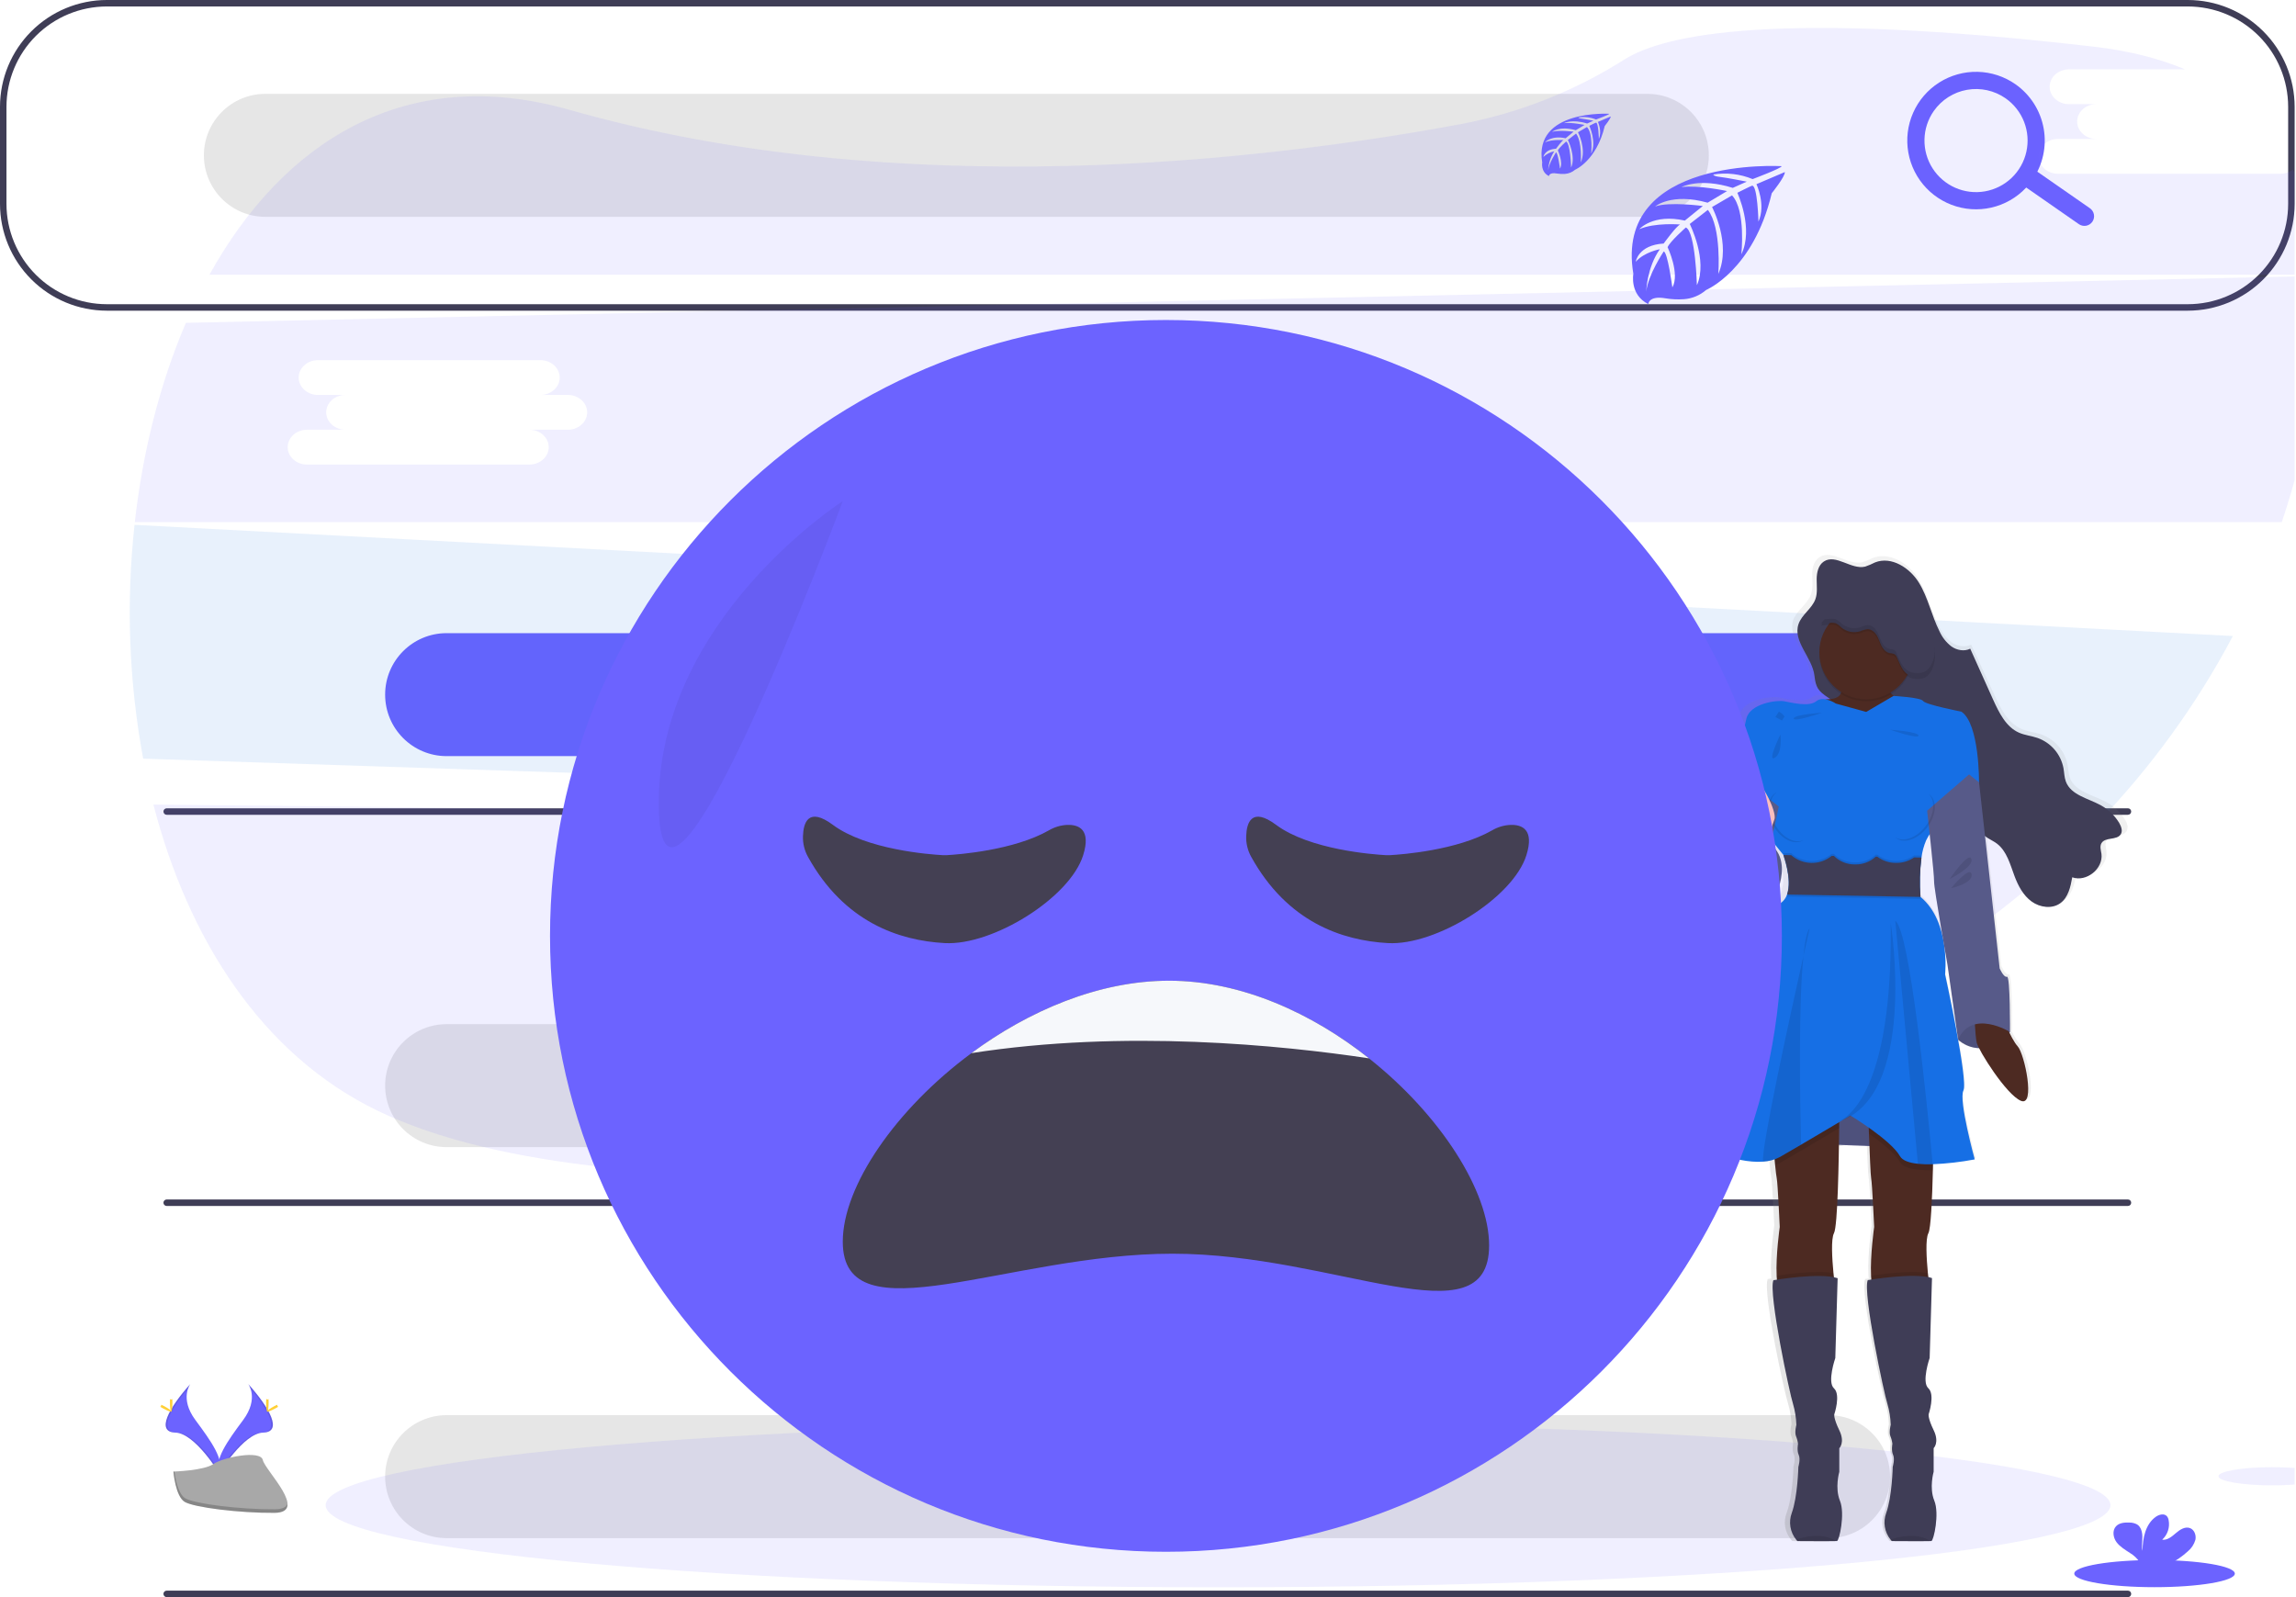 <svg width="1150" height="800" viewBox="0 0 1150 800" fill="none" xmlns="http://www.w3.org/2000/svg">
<g clip-path="url(#clip0)">
<path d="M1095.82 155.62H53.494C39.312 155.604 25.715 149.963 15.686 139.934C5.657 129.905 0.016 116.308 0 102.125V53.494C0.016 39.312 5.657 25.715 15.686 15.686C25.715 5.657 39.312 0.016 53.494 0H1095.82C1110.01 0.016 1123.6 5.657 1133.63 15.686C1143.66 25.715 1149.3 39.312 1149.32 53.494V102.125C1149.3 116.308 1143.66 129.905 1133.63 139.934C1123.6 149.963 1110.01 155.604 1095.82 155.62ZM53.494 3.242C40.171 3.257 27.398 8.556 17.977 17.977C8.556 27.398 3.257 40.171 3.242 53.494V102.125C3.257 115.449 8.556 128.222 17.977 137.642C27.398 147.063 40.171 152.363 53.494 152.378H1095.82C1109.15 152.363 1121.92 147.063 1131.34 137.642C1140.76 128.222 1146.06 115.449 1146.07 102.125V53.494C1146.06 40.171 1140.76 27.398 1131.34 17.977C1121.92 8.556 1109.15 3.257 1095.82 3.242H53.494Z" fill="#3F3D56"/>
<path d="M825.109 47.01H132.925C115.915 47.01 102.125 60.8 102.125 77.81V77.81C102.125 94.82 115.915 108.61 132.925 108.61H825.109C842.119 108.61 855.909 94.82 855.909 77.81C855.909 60.8 842.119 47.01 825.109 47.01Z" fill="#E6E6E6"/>
<path d="M915.887 317.144H223.703C206.693 317.144 192.904 330.933 192.904 347.944V347.944C192.904 364.954 206.693 378.743 223.703 378.743H915.887C932.897 378.743 946.687 364.954 946.687 347.944C946.687 330.933 932.897 317.144 915.887 317.144Z" fill="#6C63FF"/>
<path d="M915.887 513H223.703C206.693 513 192.904 526.789 192.904 543.799V543.799C192.904 560.809 206.693 574.599 223.703 574.599H915.887C932.897 574.599 946.687 560.809 946.687 543.799C946.687 526.789 932.897 513 915.887 513Z" fill="#E6E6E6"/>
<path d="M915.887 708.855H223.703C206.693 708.855 192.904 722.645 192.904 739.655V739.655C192.904 756.665 206.693 770.455 223.703 770.455H915.887C932.897 770.455 946.687 756.665 946.687 739.655C946.687 722.645 932.897 708.855 915.887 708.855Z" fill="#E6E6E6"/>
<path d="M1047.99 111.084C1047.25 112.138 1046.13 112.855 1044.86 113.079C1043.59 113.302 1042.29 113.013 1041.24 112.275L1014.77 93.86C1013.72 93.122 1013 91.996 1012.77 90.728C1012.55 89.461 1012.84 88.158 1013.58 87.104C1014.32 86.05 1015.44 85.332 1016.71 85.109C1017.98 84.885 1019.28 85.174 1020.33 85.912L1046.8 104.328C1047.85 105.066 1048.57 106.192 1048.79 107.459C1049.02 108.726 1048.73 110.03 1047.99 111.084Z" fill="#6C63FF"/>
<path d="M1017.94 90.161C1014.04 95.741 1008.56 100.037 1002.22 102.505C995.869 104.974 988.931 105.505 982.281 104.031C975.632 102.557 969.568 99.144 964.858 94.224C960.148 89.303 957.003 83.097 955.82 76.389C954.637 69.682 955.47 62.774 958.213 56.54C960.956 50.305 965.487 45.024 971.231 41.365C976.975 37.705 983.676 35.831 990.486 35.979C997.295 36.128 1003.91 38.292 1009.49 42.199C1016.96 47.444 1022.05 55.44 1023.63 64.431C1025.22 73.423 1023.17 82.676 1017.94 90.161ZM968.577 55.595C965.647 59.779 964.024 64.739 963.913 69.846C963.801 74.953 965.207 79.978 967.952 84.287C970.696 88.595 974.657 91.993 979.333 94.05C984.008 96.107 989.189 96.732 994.22 95.845C999.251 94.958 1003.91 92.599 1007.6 89.066C1011.29 85.534 1013.85 80.986 1014.95 75.999C1016.06 71.012 1015.66 65.808 1013.81 61.047C1011.96 56.286 1008.73 52.181 1004.55 49.251C998.935 45.33 991.995 43.796 985.252 44.985C978.508 46.174 972.511 49.99 968.577 55.595Z" fill="#6C63FF"/>
<path d="M1065.83 408.128H83.484C83.054 408.128 82.641 407.957 82.337 407.653C82.033 407.349 81.862 406.937 81.862 406.507C81.862 406.077 82.033 405.665 82.337 405.361C82.641 405.057 83.054 404.886 83.484 404.886H1065.83C1066.26 404.886 1066.68 405.057 1066.98 405.361C1067.28 405.665 1067.45 406.077 1067.45 406.507C1067.45 406.937 1067.28 407.349 1066.98 407.653C1066.68 407.957 1066.26 408.128 1065.83 408.128Z" fill="#3F3D56"/>
<path d="M1065.83 604.064H83.484C83.054 604.064 82.641 603.893 82.337 603.589C82.033 603.285 81.862 602.873 81.862 602.443C81.862 602.013 82.033 601.601 82.337 601.297C82.641 600.993 83.054 600.822 83.484 600.822H1065.83C1066.26 600.822 1066.68 600.993 1066.98 601.297C1067.28 601.601 1067.45 602.013 1067.45 602.443C1067.45 602.873 1067.28 603.285 1066.98 603.589C1066.68 603.893 1066.26 604.064 1065.83 604.064Z" fill="#3F3D56"/>
<path d="M1065.83 800H83.484C83.054 800 82.641 799.829 82.337 799.525C82.033 799.221 81.862 798.809 81.862 798.379C81.862 797.949 82.033 797.537 82.337 797.233C82.641 796.929 83.054 796.758 83.484 796.758H1065.83C1066.26 796.758 1066.68 796.929 1066.98 797.233C1067.28 797.537 1067.45 797.949 1067.45 798.379C1067.45 798.809 1067.28 799.221 1066.98 799.525C1066.68 799.829 1066.26 800 1065.83 800Z" fill="#3F3D56"/>
<g clip-path="url(#clip1)">
<path opacity="0.1" d="M76.84 403.02C94.21 470.15 130.95 528.18 189.01 556.31C309.71 614.77 581.92 584.62 785.08 550.01C890.17 532.11 982.54 482.71 1049.64 413.19L76.84 403.02Z" fill="#6C63FF"/>
<path opacity="0.1" d="M1142.2 87.03H1030.73C1025.44 87.03 1021.1 83.11 1021.1 78.32C1021.1 73.53 1025.44 69.6 1030.73 69.6H1050.01C1044.71 69.6 1040.38 65.68 1040.38 60.88C1040.38 56.08 1044.71 52.17 1050.01 52.17H1036.25C1030.95 52.17 1026.61 48.25 1026.61 43.45C1026.61 38.65 1030.95 34.74 1036.25 34.74H1094.43C1081.52 29.31 1066.43 25.45 1049.04 23.42C890.39 4.99 833.75 17.18 813.77 29.71C788.866 45.522 761.202 56.494 732.23 62.05C634.35 80.32 451.3 102.3 285.39 55.05C202.93 31.52 141.64 71.23 104.91 137.61H1161.56C1160.18 118.32 1156.05 100.5 1148.47 84.91C1146.67 86.296 1144.47 87.042 1142.2 87.03Z" fill="#6C63FF"/>
<path opacity="0.1" d="M67.39 262.9C63.108 301.942 64.564 341.4 71.71 380.02L1050.39 412.41C1077.33 384.469 1100.22 352.888 1118.39 318.59L67.39 262.9ZM454.47 346.45H435.2C440.5 346.45 444.84 350.38 444.84 355.17C444.84 359.96 440.5 363.88 435.2 363.88H323.73C318.44 363.88 314.1 359.96 314.1 355.17C314.1 350.38 318.44 346.45 323.73 346.45H343.01C337.71 346.45 333.38 342.53 333.38 337.74C333.38 332.95 337.71 329.02 343.01 329.02H329.24C323.94 329.02 319.6 325.1 319.6 320.31C319.6 315.52 323.94 311.59 329.24 311.59H440.71C446.01 311.59 450.34 315.51 450.34 320.31C450.34 325.11 446.01 329.02 440.71 329.02H454.47C459.77 329.02 464.1 332.94 464.1 337.74C464.1 342.54 459.77 346.45 454.47 346.45Z" fill="#166FE5"/>
<path opacity="0.1" d="M1161.6 138.21L93.12 161.71C80.12 191.94 71.5 226.12 67.53 261.54H1142.88C1149.88 240.817 1155.07 219.528 1158.4 197.91C1161.61 177.1 1162.89 156.97 1161.6 138.21ZM284.47 215.26H265.2C270.5 215.26 274.84 219.19 274.84 223.98C274.84 228.77 270.5 232.7 265.2 232.7H153.73C148.44 232.7 144.1 228.77 144.1 223.98C144.1 219.19 148.44 215.26 153.73 215.26H173.01C167.71 215.26 163.38 211.34 163.38 206.55C163.38 201.76 167.71 197.83 173.01 197.83H159.24C153.94 197.83 149.6 193.91 149.6 189.12C149.6 184.33 153.94 180.4 159.24 180.4H270.71C276.01 180.4 280.34 184.32 280.34 189.12C280.34 193.92 276.01 197.83 270.71 197.83H284.47C289.77 197.83 294.1 201.76 294.1 206.55C294.1 211.34 289.77 215.26 284.47 215.26Z" fill="#6C63FF"/>
<path opacity="0.1" d="M610.08 795.08C856.94 795.08 1057.06 776.67 1057.06 753.96C1057.06 731.25 856.94 712.84 610.08 712.84C363.22 712.84 163.1 731.25 163.1 753.96C163.1 776.67 363.22 795.08 610.08 795.08Z" fill="#6C63FF"/>
<path d="M1065.64 414.32C1065.64 414.25 1065.64 414.18 1065.64 414.11C1065.64 414 1065.64 413.9 1065.64 413.8C1065.44 412.655 1065.01 411.562 1064.37 410.59C1062.08 406.927 1058.89 403.911 1055.11 401.83C1048.51 398.21 1039.44 396.66 1036.8 389.75C1035.99 387.61 1035.97 385.28 1035.57 383.04C1034.87 379.55 1033.26 376.305 1030.91 373.632C1028.56 370.959 1025.55 368.951 1022.18 367.81C1019.04 366.76 1015.65 366.47 1012.6 365.17C1005.78 362.27 1002.18 355.12 999.13 348.51C995.183 339.977 991.237 331.44 987.29 322.9C984.29 324.41 980.41 323.7 977.6 321.81C974.892 319.794 972.736 317.129 971.33 314.06C967.26 306.16 965.51 297.21 960.73 289.69C955.95 282.17 946.4 276.23 937.96 279.5C936.312 280.323 934.608 281.028 932.86 281.61C925.63 283.3 917.63 275.04 911.44 279.05C910.412 279.709 909.574 280.626 909.01 281.71C909.005 281.643 909.005 281.577 909.01 281.51C908.205 283.137 907.755 284.916 907.69 286.73C907.69 287.1 907.69 287.46 907.69 287.81C907.69 287.87 907.69 287.93 907.69 287.99C907.69 289.43 907.78 290.89 907.8 292.35C907.822 293.576 907.729 294.802 907.52 296.01V295.91C907.403 296.59 907.229 297.259 907 297.91C905.39 302.23 900.93 305.06 898.84 309.12V308.92C898.605 309.362 898.401 309.819 898.23 310.29C897.858 311.354 897.666 312.473 897.66 313.6C897.48 321.23 905.57 328.41 906.51 336.6C907.18 342.4 908.51 344.26 913.44 347.54L914.52 348.26C914.09 348.26 913.65 348.32 913.16 348.33C912.969 348.333 912.778 348.354 912.59 348.39C911.72 348.15 910.808 348.107 909.919 348.263C909.03 348.418 908.187 348.769 907.45 349.29C903.67 352.29 894.73 349.98 890.76 349.29C886.79 348.6 873.19 350.46 871.29 358C869.39 365.54 866.13 381.1 866.13 381.1C866.13 381.1 866.13 390.97 864.92 392.81C864.873 392.939 864.873 393.081 864.92 393.21C864.92 395.98 865.02 412.63 862.34 416.92C861.68 417.92 861.73 420.13 862.22 422.85C859.4 426.48 856.75 430.72 857.22 433.5C858.08 439.19 869.62 457.08 886.16 447.5C886.16 447.5 895.57 430.29 883.73 421.14L884.24 419.14C887.82 423.54 890.47 426.7 890.47 426.7C890.47 426.7 890.61 427.07 890.83 427.7H890.47C892.015 431.905 892.952 436.31 893.25 440.78C893.205 442.419 892.908 444.041 892.37 445.59H892.68C892.59 445.93 892.49 446.27 892.37 446.59C891.789 448.279 890.703 449.748 889.26 450.8C880.99 456.66 871.52 498.51 871.52 498.51C871.52 498.51 852.76 566.16 849.01 570.01C845.91 573.17 865.39 582.07 880.01 581.01C882.051 580.889 884.067 580.505 886.01 579.87C886.1 580.87 886.2 581.87 886.3 582.78C886.61 585.78 886.93 588.56 887.13 589.43C887.65 591.61 888.68 613.87 888.68 613.87C888.68 613.87 886.57 628.33 887.08 638.39C887.08 639.08 887.17 639.74 887.23 640.39L885.41 640.67C882.65 646.87 894.02 698.6 895.57 702.95C896.597 706.378 897.175 709.924 897.29 713.5C897.29 713.5 896.29 717.18 897.12 719.19C897.637 720.418 897.974 721.715 898.12 723.04C898.12 723.04 897.44 726.38 898.47 728.56C899.5 730.74 898.3 734.56 898.3 734.56C898.3 734.56 897.96 749.63 894.86 757.83C894.016 760.037 893.77 762.427 894.148 764.759C894.525 767.092 895.513 769.282 897.01 771.11C897.226 771.395 897.459 771.665 897.71 771.92C897.71 771.92 914.81 772.06 917.82 771.92H918.21C919.42 771.75 922.52 758.19 919.76 751.66C917 745.13 919.42 737.09 919.42 737.09V725.21C919.42 725.21 922.52 722.35 919.42 716.21C916.32 710.07 916.83 708.21 916.83 708.21C916.83 708.21 920.28 698.33 916.66 695.15C913.04 691.97 917.35 679.91 917.35 679.91L918.57 639.71C917.931 639.502 917.28 639.335 916.62 639.21C916.55 638.55 916.48 637.87 916.41 637.15C915.7 629.87 915.09 619.97 916.67 617.15C918.25 614.33 919.01 589.71 919.26 572.6L935.02 573.2C935.35 581.2 935.7 588.5 935.92 589.43C936.44 591.61 937.48 613.87 937.48 613.87C937.48 613.87 935.36 628.33 935.87 638.39C935.87 639.08 935.96 639.74 936.02 640.39L934.2 640.67C931.44 646.87 942.81 698.6 944.36 702.95C945.388 706.378 945.969 709.924 946.09 713.5C946.09 713.5 945.09 717.18 945.91 719.19C946.427 720.418 946.764 721.715 946.91 723.04C946.91 723.04 946.23 726.38 947.26 728.56C948.29 730.74 947.09 734.56 947.09 734.56C947.09 734.56 946.75 749.63 943.65 757.83C942.819 760.04 942.587 762.43 942.977 764.759C943.367 767.087 944.365 769.271 945.87 771.09C946.086 771.375 946.319 771.645 946.57 771.9C946.57 771.9 963.67 772.04 966.68 771.9H967.07C968.28 771.73 971.38 758.17 968.62 751.64C965.86 745.11 968.28 737.07 968.28 737.07V725.21C968.28 725.21 971.38 722.35 968.28 716.21C965.18 710.07 965.69 708.21 965.69 708.21C965.69 708.21 969.14 698.33 965.52 695.15C961.9 691.97 966.21 679.91 966.21 679.91L967.45 639.71C966.795 639.499 966.127 639.332 965.45 639.21C965.38 638.55 965.31 637.87 965.24 637.15C964.53 629.87 963.92 619.97 965.5 617.15C966.77 614.84 967.5 599.96 967.83 585.43C967.83 584.43 967.83 583.43 967.91 582.43C975.151 582.128 982.362 581.32 989.49 580.01C989.49 580.01 981.06 550.2 983.64 545.35C984.75 543.26 983.15 532.13 980.96 520.14C984.014 522.612 987.811 523.986 991.74 524.04C995.51 531.29 1006.98 547.97 1013.44 550.54C1021.02 553.54 1015.33 526.94 1011.72 523.09C1010.01 520.988 1008.57 518.68 1007.44 516.22C1007.54 516.1 1007.65 516 1007.75 515.89C1007.85 515.78 1007.93 487.59 1006.2 488.1C1004.47 488.61 1002.41 483.91 1002.41 483.91L997.07 437.04L994.83 417.42C996.7 418.8 998.92 419.68 1000.83 421.05C1006.03 424.86 1007.73 431.55 1010.01 437.47C1011.89 442.34 1014.53 447.17 1018.86 450.23C1023.19 453.29 1029.54 454.1 1033.86 451C1037.86 448.09 1039.04 442.84 1039.92 438.05C1047.18 440.6 1055.99 433.78 1055.05 426.33C1054.82 424.49 1054.14 422.48 1055.1 420.87C1057.02 417.69 1063.1 419.54 1065.1 416.4C1065.44 415.857 1065.61 415.229 1065.6 414.59C1065.63 414.45 1065.64 414.39 1065.64 414.32ZM968.53 440.1C968.42 441.89 970.88 456.27 972.88 467.65C971.24 460.56 967.95 452.99 961.47 447.8C961.47 447.8 961.47 447.44 961.39 446.8H961.47C961.47 446.8 961.2 443.94 961.16 439.87C961.172 436.262 961.439 432.66 961.96 429.09V429H961.83C961.83 428.7 961.91 428.39 961.96 428.09C962.358 425.077 963.175 422.135 964.39 419.35C964.927 418.258 965.545 417.209 966.24 416.21C967.31 425.88 968.63 438.29 968.53 440.1ZM973.91 473.42C974.79 478.33 975.42 481.78 975.42 481.78L980.73 518.24V518.41C977.87 503.02 974.22 486.8 974.22 486.8C974.592 482.342 974.488 477.856 973.91 473.42Z" fill="url(#paint0_linear)"/>
<path d="M908.83 338.6C907.83 329.36 897.83 321.39 900.83 312.6C902.46 307.81 907.56 304.88 909.28 300.12C910.42 296.98 909.91 293.53 909.92 290.19C909.93 286.85 910.71 283.12 913.49 281.27C919.49 277.27 927.21 285.5 934.21 283.82C935.902 283.241 937.55 282.539 939.14 281.72C947.31 278.47 956.55 284.39 961.14 291.87C965.73 299.35 967.45 308.27 971.39 316.13C972.735 319.165 974.818 321.816 977.45 323.84C980.17 325.72 983.89 326.43 986.83 324.93L998.28 350.43C1001.28 357 1004.72 364.12 1011.28 367.01C1014.22 368.3 1017.5 368.59 1020.54 369.64C1023.84 370.805 1026.78 372.818 1029.07 375.477C1031.35 378.136 1032.89 381.347 1033.54 384.79C1033.93 387.03 1033.94 389.35 1034.73 391.48C1037.28 398.36 1046.05 399.9 1052.44 403.48C1056.14 405.564 1059.24 408.564 1061.44 412.19C1062.44 413.92 1063.3 416.19 1062.23 417.89C1060.3 421.01 1054.43 419.17 1052.57 422.34C1051.63 423.94 1052.29 425.94 1052.57 427.78C1053.48 435.19 1044.95 441.98 1037.93 439.44C1037.08 444.21 1035.93 449.44 1032.07 452.33C1027.92 455.43 1021.77 454.61 1017.58 451.57C1013.39 448.53 1010.85 443.72 1009.03 438.87C1006.82 432.97 1005.17 426.31 1000.14 422.52C998.32 421.16 996.14 420.28 994.36 418.91C990.36 415.85 988.36 410.8 986.93 405.91C985.08 399.81 983.61 393.54 980.93 387.78C978.25 382.02 974.01 376.66 968.2 374.03C962.75 371.58 956.47 371.74 950.84 369.75C941.15 366.33 933.98 358.18 924.34 354.34C921.258 353.045 918.338 351.393 915.64 349.42C910.79 346.23 909.47 344.38 908.83 338.6Z" fill="#3F3D56"/>
<g opacity="0.1">
<path opacity="0.1" d="M909.73 298.16C909.936 297.769 910.117 297.365 910.27 296.95C911.4 293.81 910.9 290.36 910.91 287.02C910.909 285.906 911.013 284.795 911.22 283.7C910.297 285.676 909.849 287.84 909.91 290.02C909.9 292.71 910.22 295.53 909.73 298.16Z" fill="black"/>
<path opacity="0.1" d="M1033.01 449.19C1028.86 452.28 1022.71 451.47 1018.52 448.42C1014.33 445.37 1011.78 440.58 1010.01 435.71C1007.8 429.81 1006.16 423.15 1001.12 419.36C999.31 418 997.12 417.11 995.35 415.75C991.35 412.69 989.35 407.64 987.91 402.8C986.06 396.7 984.6 390.43 981.91 384.67C979.22 378.91 975 373.55 969.18 370.92C963.74 368.47 957.46 368.63 951.83 366.64C942.13 363.22 934.96 355.07 925.33 351.23C922.247 349.931 919.324 348.28 916.62 346.31C911.88 343.04 910.62 341.19 909.92 335.42C908.92 326.76 900.12 319.21 901.49 311.05C901.267 311.491 901.07 311.946 900.9 312.41C897.9 321.21 907.9 329.18 908.9 338.41C909.55 344.18 910.9 346.03 915.6 349.3C918.304 351.27 921.227 352.921 924.31 354.22C933.94 358.06 941.11 366.22 950.81 369.63C956.44 371.63 962.72 371.46 968.16 373.91C973.98 376.54 978.16 381.91 980.89 387.66C983.62 393.41 985.08 399.66 986.89 405.79C988.36 410.63 990.29 415.68 994.33 418.74C996.14 420.1 998.33 420.99 1000.1 422.35C1005.1 426.14 1006.78 432.8 1008.99 438.7C1010.81 443.55 1013.36 448.35 1017.55 451.39C1021.74 454.43 1027.89 455.25 1032.04 452.16C1034.69 450.16 1036.04 447.11 1036.93 443.84C1036.14 445.949 1034.78 447.8 1033.01 449.19Z" fill="black"/>
<path opacity="0.1" d="M1053.56 419.2C1053.18 419.917 1053.01 420.73 1053.08 421.54C1055.34 419.31 1060.44 420.62 1062.22 417.75C1062.63 417.041 1062.8 416.213 1062.68 415.4C1060.36 417.6 1055.26 416.29 1053.56 419.2Z" fill="black"/>
<path opacity="0.1" d="M1038.87 436.3C1038.68 437.3 1038.49 438.37 1038.25 439.41C1044.37 441.32 1051.44 436.41 1052.44 430.21C1050.01 434.98 1044.01 438.17 1038.87 436.3Z" fill="black"/>
</g>
<path d="M921.75 343.41C921.75 343.41 925.08 350.13 915.25 350.27C905.42 350.41 921.58 393.91 921.58 393.91L937.92 414.71L958.25 403.71L959.42 373.37L960.92 355.04C960.92 355.04 941.92 348.87 945.42 340.71C948.92 332.55 921.75 343.41 921.75 343.41Z" fill="#4D2A22"/>
<path d="M980.76 520.77C980.76 520.77 992.76 532.58 1006.76 516.91L996.01 505.5H982.41L980.76 520.77Z" fill="#575A89"/>
<path opacity="0.1" d="M982.06 505.5L980.41 520.77C980.41 520.77 992.41 532.58 1006.41 516.91" fill="black"/>
<path d="M1002.25 507.58C1002.25 507.58 1007.08 520.25 1010.58 524.08C1014.08 527.91 1019.58 554.41 1012.25 551.41C1004.92 548.41 990.92 526.08 990.08 522.25C989.24 518.42 988.92 507.58 988.92 507.58H1002.25Z" fill="#4D2A22"/>
<path d="M897.42 572.58L962.08 575.08L954.58 547.74L922.01 547.08L897.42 572.58Z" fill="#575A89"/>
<path opacity="0.1" d="M906.41 572.58L971.08 575.08L963.58 547.74L931 547.08L906.41 572.58Z" fill="black"/>
<path d="M918.58 617.71C917.05 620.56 917.64 630.42 918.33 637.71C918.77 642.35 919.25 645.92 919.25 645.92C919.25 645.92 895.08 653.42 891.42 646.92C890.49 645.27 890.03 642.38 889.87 638.99C889.37 628.99 891.42 614.58 891.42 614.58C891.42 614.58 890.42 592.42 889.92 590.25C889.72 589.38 889.41 586.62 889.11 583.63C888.67 579.19 888.25 574.25 888.25 574.25L921.25 556.75C921.25 556.75 921.25 560.03 921.19 565.08C921.01 580.94 920.48 614.21 918.58 617.71Z" fill="#4D2A22"/>
<path opacity="0.1" d="M919.25 645.92C919.25 645.92 895.08 653.42 891.42 646.92C890.49 645.27 890.03 642.38 889.87 638.99C894.87 638.23 910.09 636.13 918.33 637.71C918.77 642.35 919.25 645.92 919.25 645.92Z" fill="black"/>
<path d="M920.08 771.92H919.7C916.79 772.03 900.25 771.92 900.25 771.92C900.008 771.667 899.781 771.4 899.57 771.12C898.108 769.29 897.143 767.114 896.766 764.802C896.39 762.49 896.615 760.12 897.42 757.92C900.42 749.75 900.75 734.75 900.75 734.75C900.75 734.75 901.92 730.92 900.92 728.75C899.92 726.58 900.58 723.25 900.58 723.25C900.426 721.933 900.09 720.644 899.58 719.42C898.75 717.42 899.75 713.75 899.75 713.75C899.635 710.194 899.074 706.666 898.08 703.25C896.58 698.92 885.58 647.42 888.25 641.25C888.25 641.25 911.58 637.25 920.42 640.25L919.25 680.25C919.25 680.25 915.08 692.25 918.58 695.42C922.08 698.59 918.75 708.42 918.75 708.42C918.75 708.42 918.25 710.25 921.25 716.42C924.25 722.59 921.25 725.42 921.25 725.42V737.25C921.25 737.25 918.92 745.25 921.58 751.75C924.24 758.25 921.25 771.71 920.08 771.92Z" fill="#3F3D56"/>
<path d="M965.87 617.71C964.34 620.56 964.93 630.42 965.62 637.71C966.06 642.35 966.54 645.92 966.54 645.92C966.54 645.92 942.37 653.42 938.71 646.92C937.78 645.27 937.32 642.38 937.16 638.99C936.66 628.99 938.71 614.58 938.71 614.58C938.71 614.58 937.71 592.42 937.21 590.25C936.94 589.08 936.47 577.92 936.1 567.91C935.79 559.37 935.54 551.65 935.54 551.65L968.54 556.75C968.54 556.75 968.54 571.26 968.13 586.17C967.77 600.63 967.1 615.45 965.87 617.71Z" fill="#4D2A22"/>
<path opacity="0.1" d="M966.54 645.92C966.54 645.92 942.37 653.42 938.71 646.92C937.78 645.27 937.32 642.38 937.16 638.99C942.16 638.23 957.38 636.13 965.62 637.71C966.06 642.35 966.54 645.92 966.54 645.92Z" fill="black"/>
<path d="M967.37 771.92H966.99C964.08 772.03 947.54 771.92 947.54 771.92C947.298 771.667 947.071 771.4 946.86 771.12C945.398 769.289 944.433 767.113 944.056 764.802C943.68 762.49 943.905 760.12 944.71 757.92C947.71 749.71 948.01 734.71 948.01 734.71C948.01 734.71 949.18 730.88 948.18 728.71C947.18 726.54 947.84 723.21 947.84 723.21C947.686 721.893 947.35 720.604 946.84 719.38C946.01 717.38 947.01 713.71 947.01 713.71C946.895 710.154 946.334 706.626 945.34 703.21C943.84 698.88 932.84 647.38 935.51 641.21C935.51 641.21 958.84 637.21 967.68 640.21L966.51 680.21C966.51 680.21 962.34 692.21 965.84 695.38C969.34 698.55 966.01 708.38 966.01 708.38C966.01 708.38 965.51 710.21 968.51 716.38C971.51 722.55 968.51 725.38 968.51 725.38V737.21C968.51 737.21 966.18 745.21 968.84 751.71C971.5 758.21 968.54 771.71 967.37 771.92Z" fill="#3F3D56"/>
<path opacity="0.1" d="M934.75 351.27C947.729 351.27 958.25 340.749 958.25 327.77C958.25 314.791 947.729 304.27 934.75 304.27C921.771 304.27 911.25 314.791 911.25 327.77C911.25 340.749 921.771 351.27 934.75 351.27Z" fill="black"/>
<path d="M934.75 350.27C947.729 350.27 958.25 339.749 958.25 326.77C958.25 313.791 947.729 303.27 934.75 303.27C921.771 303.27 911.25 313.791 911.25 326.77C911.25 339.749 921.771 350.27 934.75 350.27Z" fill="#4D2A22"/>
<path opacity="0.1" d="M888.25 574.25L921.25 556.75C921.25 556.75 921.25 560.03 921.19 565.08C916.37 567.96 909.1 572.29 902.11 576.38C898.31 578.61 894.6 580.77 891.42 582.58C890.681 582.981 889.908 583.316 889.11 583.58C888.67 579.19 888.25 574.25 888.25 574.25Z" fill="black"/>
<path opacity="0.1" d="M968.54 556.71C968.54 556.71 968.54 571.22 968.13 586.13H968.01C965.544 586.218 963.076 586.141 960.62 585.9C956.31 585.44 952.86 584.3 951.62 582.04C949.11 577.64 942.08 572.04 936.14 567.87C935.83 559.33 935.58 551.61 935.58 551.61L968.54 556.71Z" fill="black"/>
<path d="M962.4 429.62C961.564 436.129 961.403 442.708 961.92 449.25C977.08 461.75 974.25 488.08 974.25 488.08C974.25 488.08 985.92 541.42 983.42 546.25C980.92 551.08 989.08 580.75 989.08 580.75C982.125 582.068 975.083 582.877 968.01 583.17C965.544 583.258 963.076 583.181 960.62 582.94C956.31 582.48 952.86 581.34 951.62 579.08C946.96 570.92 926.79 558.75 926.79 558.75C926.79 558.75 914.01 566.41 902.11 573.38C898.31 575.61 894.6 577.77 891.42 579.58C888.839 580.949 885.988 581.731 883.07 581.87C868.92 582.92 850.07 574.06 853.07 570.92C856.74 567.08 874.91 499.75 874.91 499.75C874.91 499.75 884.07 458.08 892.07 452.25C893.473 451.191 894.519 449.729 895.07 448.06C897.81 440.45 893.23 428.25 893.23 428.25C893.23 428.25 867.4 396.42 868.56 394.58C869.72 392.74 869.73 382.92 869.73 382.92C869.73 382.92 872.9 367.42 874.73 359.92C876.56 352.42 889.73 350.58 893.56 351.25C897.39 351.92 906.05 354.25 909.71 351.25C913.37 348.25 919.55 352.42 919.55 352.42L934.73 356.6L948.38 348.6C948.38 348.6 962.06 349.3 963.23 351.13C964.4 352.96 982.4 356.47 982.4 356.47C991.56 362.63 991.23 391.97 991.23 391.97C991.23 391.97 969.23 411.13 964.73 420.97C963.564 423.734 962.781 426.644 962.4 429.62Z" fill="#166FE5"/>
<path d="M986.25 387.91L991.25 391.91L996.42 438.41L1001.58 485.08C1001.58 485.08 1003.58 489.75 1005.25 489.25C1006.92 488.75 1006.75 516.91 1006.75 516.91C1006.75 516.91 987.61 505.14 980.75 520.77L975.41 483.08C975.41 483.08 968.57 444.58 968.74 441.58C968.91 438.58 965.24 406.08 965.24 406.08L986.25 387.91Z" fill="#575A89"/>
<path d="M872.25 390.08L868.58 394.58C868.58 394.58 868.92 413.91 866.08 418.58C863.24 423.25 873.92 450.58 877.92 448.91C881.92 447.24 890.92 404.58 890.92 404.08C890.92 403.58 872.25 390.08 872.25 390.08Z" fill="#575A89"/>
<path d="M871.92 417.58C871.92 417.58 860.25 429.41 861.08 435.08C861.91 440.75 873.08 458.56 889.08 448.99C889.08 448.99 903.92 421.08 871.92 417.58Z" fill="#575A89"/>
<path opacity="0.1" d="M919.7 771.95C916.79 772.06 900.25 771.95 900.25 771.95C900.008 771.697 899.781 771.43 899.57 771.15C903.8 769.71 912.94 767.55 919.7 771.95Z" fill="black"/>
<path opacity="0.1" d="M967.01 771.95C964.1 772.06 947.56 771.95 947.56 771.95C947.318 771.697 947.091 771.43 946.88 771.15C951.09 769.71 960.23 767.55 967.01 771.95Z" fill="black"/>
<path opacity="0.1" d="M903.29 478.82C900.74 503.28 901.58 551.82 902.11 573.38C898.31 575.61 894.6 577.77 891.42 579.58C888.839 580.949 885.988 581.731 883.07 581.87C882.01 575.35 896.69 508.38 903.29 478.82Z" fill="black"/>
<path opacity="0.1" d="M906.41 464.94C906.34 465.29 905.13 470.61 903.29 478.82C904.01 471.81 905.01 466.78 906.41 464.94Z" fill="black"/>
<path opacity="0.1" d="M947.01 462.3C947.01 462.3 961.18 551.3 919.22 562.3C919.21 562.26 948.25 557.85 947.01 462.3Z" fill="black"/>
<path opacity="0.1" d="M968.01 583.17C965.544 583.258 963.076 583.181 960.62 582.94L949.3 461.25C956.52 465.97 965.16 552.33 968.01 583.17Z" fill="black"/>
<path opacity="0.1" d="M917.25 312.95C918.001 312.89 918.757 312.968 919.48 313.18C920.541 313.709 921.497 314.427 922.3 315.3C923.604 316.39 925.163 317.131 926.832 317.455C928.5 317.778 930.223 317.673 931.84 317.15C932.98 316.64 934.19 316.303 935.43 316.15C937.34 316.15 938.99 317.55 939.98 319.15C940.97 320.75 941.48 322.65 942.33 324.36C943.18 326.07 944.54 327.69 946.41 328.11C947.307 328.145 948.189 328.348 949.01 328.71C949.513 329.119 949.9 329.654 950.13 330.26C951.69 333.63 952.93 337.61 956.26 339.26C957.485 339.828 958.82 340.118 960.17 340.11C961.543 340.211 962.919 339.963 964.17 339.39C965.401 338.703 966.418 337.689 967.11 336.46C969.19 333.02 969.43 328.76 968.94 324.77C968.329 319.737 966.537 314.919 963.71 310.71C960.732 306.453 956.677 303.063 951.959 300.886C947.242 298.71 942.032 297.824 936.86 298.32C935.055 298.523 933.267 298.857 931.51 299.32C925.15 301.02 918.91 304.2 915.05 309.53C914.117 310.86 913.091 312.124 911.98 313.31C913.73 313.14 915.49 312.99 917.25 312.95Z" fill="black"/>
<path d="M917.25 311.95C918.001 311.89 918.757 311.968 919.48 312.18C920.541 312.709 921.497 313.427 922.3 314.3C923.604 315.39 925.163 316.131 926.832 316.455C928.5 316.778 930.223 316.673 931.84 316.15C932.98 315.64 934.19 315.303 935.43 315.15C937.34 315.15 938.99 316.55 939.98 318.15C940.97 319.75 941.48 321.65 942.33 323.36C943.18 325.07 944.54 326.69 946.41 327.11C947.307 327.145 948.189 327.348 949.01 327.71C949.513 328.119 949.9 328.654 950.13 329.26C951.69 332.63 952.93 336.61 956.26 338.26C957.485 338.828 958.82 339.118 960.17 339.11C961.543 339.211 962.919 338.963 964.17 338.39C965.401 337.703 966.418 336.689 967.11 335.46C969.19 332.02 969.43 327.76 968.94 323.77C968.329 318.737 966.537 313.919 963.71 309.71C960.732 305.453 956.677 302.063 951.959 299.886C947.242 297.71 942.032 296.824 936.86 297.32C935.055 297.523 933.267 297.857 931.51 298.32C925.15 300.02 918.91 303.2 915.05 308.53C914.117 309.86 913.091 311.124 911.98 312.31C913.73 312.14 915.49 311.99 917.25 311.95Z" fill="#3F3D56"/>
<path opacity="0.1" d="M891.75 367.91C891.75 367.91 892.92 377.25 888.92 379.58C884.92 381.91 891.75 367.91 891.75 367.91Z" fill="black"/>
<path opacity="0.1" d="M976.58 440.25C976.58 440.25 986.08 426.25 987.42 430.25C988.76 434.25 976.58 440.25 976.58 440.25Z" fill="black"/>
<path opacity="0.1" d="M977.25 444.91C977.25 444.91 986.62 433.41 987.52 437.91C988.42 442.41 977.25 444.91 977.25 444.91Z" fill="black"/>
<path opacity="0.1" d="M949.73 431.22C946.332 431.268 943.015 430.177 940.31 428.12H939.49C936.684 430.683 933 432.069 929.2 431.99C927.224 432.036 925.26 431.68 923.426 430.944C921.592 430.209 919.926 429.108 918.53 427.71H917.44C914.561 430.055 910.945 431.304 907.232 431.236C903.52 431.169 899.952 429.788 897.16 427.34L893.25 427.27C893.25 427.27 897.83 439.47 895.09 447.08L961.92 448.27C961.403 441.728 961.564 435.149 962.4 428.64V428.55L958.73 428.48C956.09 430.311 952.943 431.269 949.73 431.22Z" fill="black"/>
<path opacity="0.1" d="M949.73 433.22C946.332 433.268 943.015 432.177 940.31 430.12H939.49C936.684 432.683 933 434.069 929.2 433.99C927.224 434.036 925.26 433.68 923.426 432.944C921.592 432.209 919.926 431.108 918.53 429.71H917.44C914.561 432.055 910.945 433.304 907.232 433.236C903.52 433.169 899.952 431.788 897.16 429.34L893.25 429.27C893.25 429.27 897.83 441.47 895.09 449.08L961.92 450.27C961.403 443.728 961.564 437.149 962.4 430.64V430.55L958.73 430.48C956.09 432.311 952.943 433.269 949.73 433.22Z" fill="black"/>
<path d="M949.73 432.22C946.332 432.268 943.015 431.177 940.31 429.12H939.49C936.684 431.683 933 433.069 929.2 432.99C927.224 433.036 925.26 432.68 923.426 431.944C921.592 431.209 919.926 430.108 918.53 428.71H917.44C914.561 431.055 910.945 432.304 907.232 432.236C903.52 432.169 899.952 430.788 897.16 428.34L893.25 428.27C893.25 428.27 897.83 440.47 895.09 448.08L961.92 449.27C961.403 442.728 961.564 436.149 962.4 429.64V429.55L958.73 429.48C956.09 431.311 952.943 432.269 949.73 432.22Z" fill="#3F3D56"/>
<path opacity="0.1" d="M946.76 365.54C946.76 365.54 960.83 366.44 960.92 368.44C961.01 370.44 946.76 365.54 946.76 365.54Z" fill="black"/>
<path opacity="0.1" d="M912.58 357.01C912.58 357.01 898.51 357.91 898.42 359.91C898.33 361.91 912.58 357.01 912.58 357.01Z" fill="black"/>
<path opacity="0.1" d="M966.35 397.9C966.21 397.8 966.07 397.72 965.93 397.63C969.53 400.87 968.93 407.95 964.51 413.79C960.09 419.63 953.38 422.06 949.3 419.44C949.43 419.55 949.54 419.67 949.68 419.78C953.68 422.84 960.68 420.44 965.3 414.4C969.92 408.36 970.37 400.97 966.35 397.9Z" fill="black"/>
<path opacity="0.1" d="M889.06 413.04C885.5 406.62 885.96 399.53 889.99 396.84C889.84 396.91 889.68 396.97 889.53 397.05C885.11 399.51 884.53 406.88 888.19 413.52C891.85 420.16 898.45 423.52 902.87 421.1C903.016 421.016 903.156 420.923 903.29 420.82C898.88 422.82 892.62 419.46 889.06 413.04Z" fill="black"/>
<path opacity="0.1" d="M893.82 358.9L892.53 360.9L889.24 359.15L890.97 356.49C892.114 357.031 893.097 357.862 893.82 358.9Z" fill="black"/>
<path d="M872.92 432.91C872.92 432.91 875.85 419.13 871.92 414.75C867.99 410.37 869.25 387.41 875.25 387.91C881.25 388.41 890.25 406.57 888.75 410.41C887.25 414.25 881.58 433.91 881.58 433.91L872.92 432.91Z" fill="#FBBEBE"/>
<path opacity="0.1" d="M967.01 333.49C966.318 334.719 965.301 335.732 964.07 336.42C962.819 336.993 961.443 337.241 960.07 337.14C958.72 337.148 957.385 336.858 956.16 336.29C952.83 334.63 951.59 330.65 950.03 327.29C949.833 326.684 949.481 326.139 949.01 325.71C948.2 325.342 947.328 325.128 946.44 325.08C944.57 324.66 943.22 323.03 942.36 321.33C941.5 319.63 940.99 317.75 940.01 316.12C939.03 314.49 937.37 313.06 935.46 313.12C934.217 313.285 933.006 313.639 931.87 314.17C930.252 314.689 928.529 314.791 926.861 314.466C925.193 314.14 923.634 313.399 922.33 312.31C921.527 311.437 920.571 310.719 919.51 310.19C918.787 309.978 918.031 309.9 917.28 309.96C916.13 309.96 914.99 310.07 913.84 310.16C913.27 310.907 912.66 311.621 912.01 312.3C913.76 312.15 915.52 312 917.28 311.96C918.031 311.9 918.787 311.978 919.51 312.19C920.571 312.719 921.527 313.437 922.33 314.31C923.634 315.399 925.193 316.14 926.861 316.466C928.529 316.791 930.252 316.689 931.87 316.17C933.006 315.639 934.217 315.285 935.46 315.12C937.37 315.12 939.02 316.52 940.01 318.12C941 319.72 941.51 321.62 942.36 323.33C943.21 325.04 944.57 326.66 946.44 327.08C947.328 327.128 948.2 327.342 949.01 327.71C949.513 328.119 949.9 328.654 950.13 329.26C951.69 332.63 952.93 336.61 956.26 338.26C957.485 338.828 958.82 339.118 960.17 339.11C961.543 339.211 962.919 338.963 964.17 338.39C965.401 337.702 966.418 336.689 967.11 335.46C968.663 332.633 969.358 329.415 969.11 326.2C969.034 328.768 968.312 331.275 967.01 333.49Z" fill="black"/>
<path d="M877.35 443.84C882.321 443.84 886.35 441.109 886.35 437.74C886.35 434.371 882.321 431.64 877.35 431.64C872.38 431.64 868.35 434.371 868.35 437.74C868.35 441.109 872.38 443.84 877.35 443.84Z" fill="#575A89"/>
<path d="M583.99 777.29C754.37 777.29 892.49 639.17 892.49 468.79C892.49 298.41 754.37 160.29 583.99 160.29C413.61 160.29 275.49 298.41 275.49 468.79C275.49 639.17 413.61 777.29 583.99 777.29Z" fill="#6C63FF"/>
<path d="M745.86 623.82C745.86 672.52 669.3 627.98 587.22 627.98C505.14 627.98 422.12 670.68 422.12 621.98C422.12 594.21 448.58 555.59 486.54 527.54C515.14 506.4 550.26 491.26 585.54 491.26C621.82 491.26 657.36 507.65 685.71 530.15C721.49 558.52 745.86 596.64 745.86 623.82Z" fill="#444053"/>
<path d="M685.7 530.13C642.07 523.56 563.16 515.55 486.54 527.52C515.14 506.38 550.26 491.24 585.54 491.24C621.81 491.24 657.35 507.63 685.7 530.13Z" fill="#F6F8FB"/>
<path opacity="0.05" d="M422.12 251.02C422.12 251.02 329.19 310.43 329.95 403.36C330.71 496.29 422.12 251.02 422.12 251.02Z" fill="black"/>
<path d="M892.37 83.23C892.37 83.23 808.17 78.16 818.1 137.16C818.1 137.16 816.1 147.58 825.58 152.32C825.58 152.32 825.73 147.95 834.21 149.43C837.232 149.936 840.303 150.083 843.36 149.87C847.491 149.589 851.416 147.967 854.54 145.25C854.54 145.25 878.21 135.48 887.42 96.79C887.42 96.79 894.23 88.35 893.96 86.19L879.75 92.25C879.75 92.25 884.6 102.5 880.75 111.02C880.75 111.02 880.29 92.63 877.56 93.02C877.01 93.11 870.18 96.57 870.18 96.57C870.18 96.57 878.53 114.43 872.18 127.4C872.18 127.4 874.57 105.4 867.52 97.86L857.52 103.7C857.52 103.7 867.28 122.14 860.66 137.19C860.66 137.19 862.36 114.11 855.42 105.12L846.35 112.19C846.35 112.19 855.52 130.37 849.93 142.85C849.93 142.85 849.2 115.98 844.39 113.95C844.39 113.95 836.46 120.95 835.25 123.82C835.25 123.82 841.53 137.01 837.64 143.97C837.64 143.97 835.25 126.07 833.29 125.97C833.29 125.97 825.39 137.83 824.56 145.97C824.56 145.97 824.91 133.87 831.37 124.84C831.37 124.84 823.73 126.15 819.28 131.11C819.28 131.11 820.51 122.72 833.28 121.99C833.28 121.99 839.81 112.99 841.56 112.45C841.56 112.45 828.81 111.38 821.08 114.81C821.08 114.81 827.88 106.9 843.89 110.49L852.89 103.19C852.89 103.19 836.11 100.89 828.99 103.43C828.99 103.43 837.18 96.43 855.3 101.53L865.05 95.7C865.05 95.7 850.74 92.62 842.21 93.7C842.21 93.7 851.21 88.85 867.9 94.11L874.9 90.98C874.9 90.98 864.41 88.92 861.34 88.6C858.27 88.28 858.11 87.42 858.11 87.42C864.772 86.337 871.604 87.13 877.84 89.71C877.84 89.71 892.62 84.16 892.37 83.23Z" fill="#6C63FF"/>
<path d="M806.01 57C806.01 57 768.01 54.7 772.45 81.36C772.45 81.36 771.56 86.07 775.83 88.21C775.83 88.21 775.89 86.21 779.73 86.91C781.094 87.135 782.48 87.202 783.86 87.11C785.728 86.977 787.502 86.244 788.92 85.02C788.92 85.02 799.61 80.6 803.77 63.12C803.77 63.12 806.85 59.31 806.77 58.33L800.35 61.07C800.35 61.07 802.55 65.7 800.82 69.55C800.82 69.55 800.61 61.24 799.38 61.44C799.13 61.44 796.04 63.04 796.04 63.04C796.04 63.04 799.82 71.11 796.97 76.97C796.97 76.97 798.05 67.03 794.87 63.62L790.35 66.26C790.35 66.26 794.76 74.6 791.77 81.4C791.77 81.4 792.53 70.97 789.4 66.91L785.3 70.1C785.3 70.1 789.44 78.31 786.92 83.95C786.92 83.95 786.59 71.81 784.41 70.89C784.41 70.89 780.83 74.05 780.28 75.35C780.28 75.35 783.12 81.35 781.36 84.46C781.36 84.46 780.28 76.37 779.36 76.34C779.36 76.34 775.79 81.69 775.42 85.34C775.592 81.943 776.65 78.651 778.49 75.79C776.432 76.179 774.534 77.163 773.03 78.62C773.03 78.62 773.58 74.83 779.37 74.5C779.37 74.5 782.32 70.44 783.11 70.19C783.11 70.19 777.35 69.71 773.86 71.26C773.86 71.26 776.93 67.68 784.17 69.26L788.17 65.97C788.17 65.97 780.59 64.97 777.37 66.07C777.37 66.07 781.07 62.91 789.26 65.22L793.66 62.58C793.66 62.58 787.2 61.19 783.34 61.69C783.34 61.69 787.41 59.5 794.95 61.88L798.1 60.46C798.1 60.46 793.36 59.53 791.98 59.39C790.6 59.25 790.51 58.86 790.51 58.86C793.512 58.361 796.594 58.707 799.41 59.86C799.41 59.86 806.12 57.42 806.01 57Z" fill="#6C63FF"/>
<path opacity="0.1" d="M1138.09 744.01C1152.96 744.01 1165.02 741.973 1165.02 739.46C1165.02 736.947 1152.96 734.91 1138.09 734.91C1123.22 734.91 1111.16 736.947 1111.16 739.46C1111.16 741.973 1123.22 744.01 1138.09 744.01Z" fill="#6C63FF"/>
<path d="M1079.15 795.02C1101.36 795.02 1119.36 791.975 1119.36 788.22C1119.36 784.464 1101.36 781.42 1079.15 781.42C1056.94 781.42 1038.94 784.464 1038.94 788.22C1038.94 791.975 1056.94 795.02 1079.15 795.02Z" fill="#6C63FF"/>
<path d="M1095.77 777.11C1097.61 775.612 1098.94 773.593 1099.61 771.32C1100.1 769.03 1099.12 766.27 1096.93 765.43C1094.47 764.49 1091.84 766.2 1089.85 767.92C1087.86 769.64 1085.57 771.6 1082.96 771.24C1084.3 770.025 1085.31 768.482 1085.87 766.762C1086.44 765.043 1086.55 763.206 1086.2 761.43C1086.09 760.694 1085.78 760.003 1085.3 759.43C1083.93 757.97 1081.46 758.59 1079.82 759.74C1074.62 763.4 1073.17 770.46 1073.14 776.82C1072.62 774.53 1073.06 772.14 1073.05 769.82C1073.04 767.5 1072.39 764.82 1070.41 763.59C1069.18 762.934 1067.8 762.61 1066.41 762.65C1064.07 762.56 1061.47 762.79 1059.87 764.5C1057.87 766.63 1058.4 770.19 1060.13 772.5C1061.86 774.81 1064.48 776.31 1066.89 777.92C1068.83 779.073 1070.48 780.649 1071.73 782.53C1071.88 782.795 1072 783.073 1072.09 783.36H1086.74C1090.02 781.693 1093.06 779.591 1095.77 777.11Z" fill="#6C63FF"/>
<path d="M124.34 693.26C124.34 693.26 129.83 700.44 121.8 711.26C113.77 722.08 107.15 731.26 109.8 738.02C109.8 738.02 121.91 717.88 131.8 717.59C141.69 717.3 135.18 705.37 124.34 693.26Z" fill="#6C63FF"/>
<path opacity="0.1" d="M124.34 693.26C124.817 693.954 125.194 694.711 125.46 695.51C135.08 706.81 140.2 717.36 130.96 717.62C122.34 717.87 111.96 733.27 109.53 737.16C109.615 737.462 109.715 737.759 109.83 738.05C109.83 738.05 121.94 717.91 131.83 717.62C141.72 717.33 135.18 705.37 124.34 693.26Z" fill="black"/>
<path d="M134.55 702.41C134.55 704.94 134.26 706.99 133.91 706.99C133.56 706.99 133.28 704.99 133.28 702.41C133.28 699.83 133.63 701.07 133.99 701.07C134.35 701.07 134.55 699.88 134.55 702.41Z" fill="#FFD037"/>
<path d="M138.01 705.43C135.79 706.64 133.86 707.37 133.69 707.06C133.52 706.75 135.19 705.53 137.41 704.32C139.63 703.11 138.75 703.99 138.92 704.32C139.09 704.65 140.27 704.22 138.01 705.43Z" fill="#FFD037"/>
<path d="M95.32 693.26C95.32 693.26 89.83 700.44 97.85 711.26C105.87 722.08 112.5 731.26 109.85 738.02C109.85 738.02 97.73 717.88 87.85 717.59C77.97 717.3 84.47 705.37 95.32 693.26Z" fill="#6C63FF"/>
<path opacity="0.1" d="M95.32 693.26C94.839 693.951 94.462 694.709 94.2 695.51C84.58 706.81 79.45 717.36 88.7 717.62C97.31 717.87 107.7 733.27 110.12 737.16C110.038 737.461 109.942 737.758 109.83 738.05C109.83 738.05 97.71 717.91 87.83 717.62C77.95 717.33 84.47 705.37 95.32 693.26Z" fill="black"/>
<path d="M85.11 702.41C85.11 704.94 85.39 706.99 85.74 706.99C86.09 706.99 86.37 704.99 86.37 702.41C86.37 699.83 86.02 701.07 85.67 701.07C85.32 701.07 85.11 699.88 85.11 702.41Z" fill="#FFD037"/>
<path d="M81.6 705.43C83.82 706.64 85.76 707.37 85.93 707.06C86.1 706.75 84.43 705.53 82.21 704.32C79.99 703.11 80.86 703.99 80.7 704.32C80.54 704.65 79.38 704.22 81.6 705.43Z" fill="#FFD037"/>
<path d="M86.86 737.11C86.86 737.11 102.22 736.64 106.86 733.34C111.5 730.04 130.49 726.11 131.64 731.34C132.79 736.57 154.72 757.64 137.38 757.78C120.04 757.92 97.09 755.07 92.47 752.26C87.85 749.45 86.86 737.11 86.86 737.11Z" fill="#A8A8A8"/>
<path opacity="0.2" d="M137.67 755.99C120.33 756.13 97.38 753.28 92.76 750.47C89.24 748.33 87.84 740.64 87.37 737.09H86.86C86.86 737.09 87.86 749.48 92.45 752.29C97.04 755.1 120.02 757.95 137.36 757.81C142.36 757.81 144.09 755.98 144 753.35C143.3 754.96 141.4 755.96 137.67 755.99Z" fill="black"/>
<path d="M474.31 428.34C480.18 428.01 507.81 425.93 525.36 415.92C528.179 414.262 531.363 413.324 534.63 413.19C540.21 413.03 546.63 415.36 542.52 428.4C535.86 449.73 497.19 473.73 473.19 472.4C450.11 471.12 422.73 461.82 404.65 429.12C402.918 425.974 402.065 422.42 402.18 418.83C402.39 412.23 404.79 403.96 417.18 413.18C433.92 425.63 465.68 427.99 472.05 428.34C472.803 428.38 473.557 428.38 474.31 428.34Z" fill="#444053"/>
<path d="M696.31 428.34C702.18 428.01 729.81 425.93 747.36 415.92C750.179 414.262 753.363 413.324 756.63 413.19C762.21 413.03 768.63 415.36 764.52 428.4C757.86 449.73 719.19 473.73 695.19 472.4C672.11 471.12 644.73 461.82 626.65 429.12C624.918 425.974 624.065 422.42 624.18 418.83C624.39 412.23 626.79 403.96 639.18 413.18C655.92 425.63 687.68 427.99 694.05 428.34C694.803 428.38 695.557 428.38 696.31 428.34Z" fill="#444053"/>
</g>
</g>
<defs>
<linearGradient id="paint0_linear" x1="957.14" y1="771.99" x2="957.14" y2="277.95" gradientUnits="userSpaceOnUse">
<stop stop-color="#808080" stop-opacity="0.25"/>
<stop offset="0.54" stop-color="#808080" stop-opacity="0.12"/>
<stop offset="1" stop-color="#808080" stop-opacity="0.1"/>
</linearGradient>
<clipPath id="clip0">
<rect width="1149.32" height="800" fill="white"/>
</clipPath>
<clipPath id="clip1">
<rect width="1100.02" height="811.41" fill="white" transform="translate(65 14)"/>
</clipPath>
</defs>
</svg>
